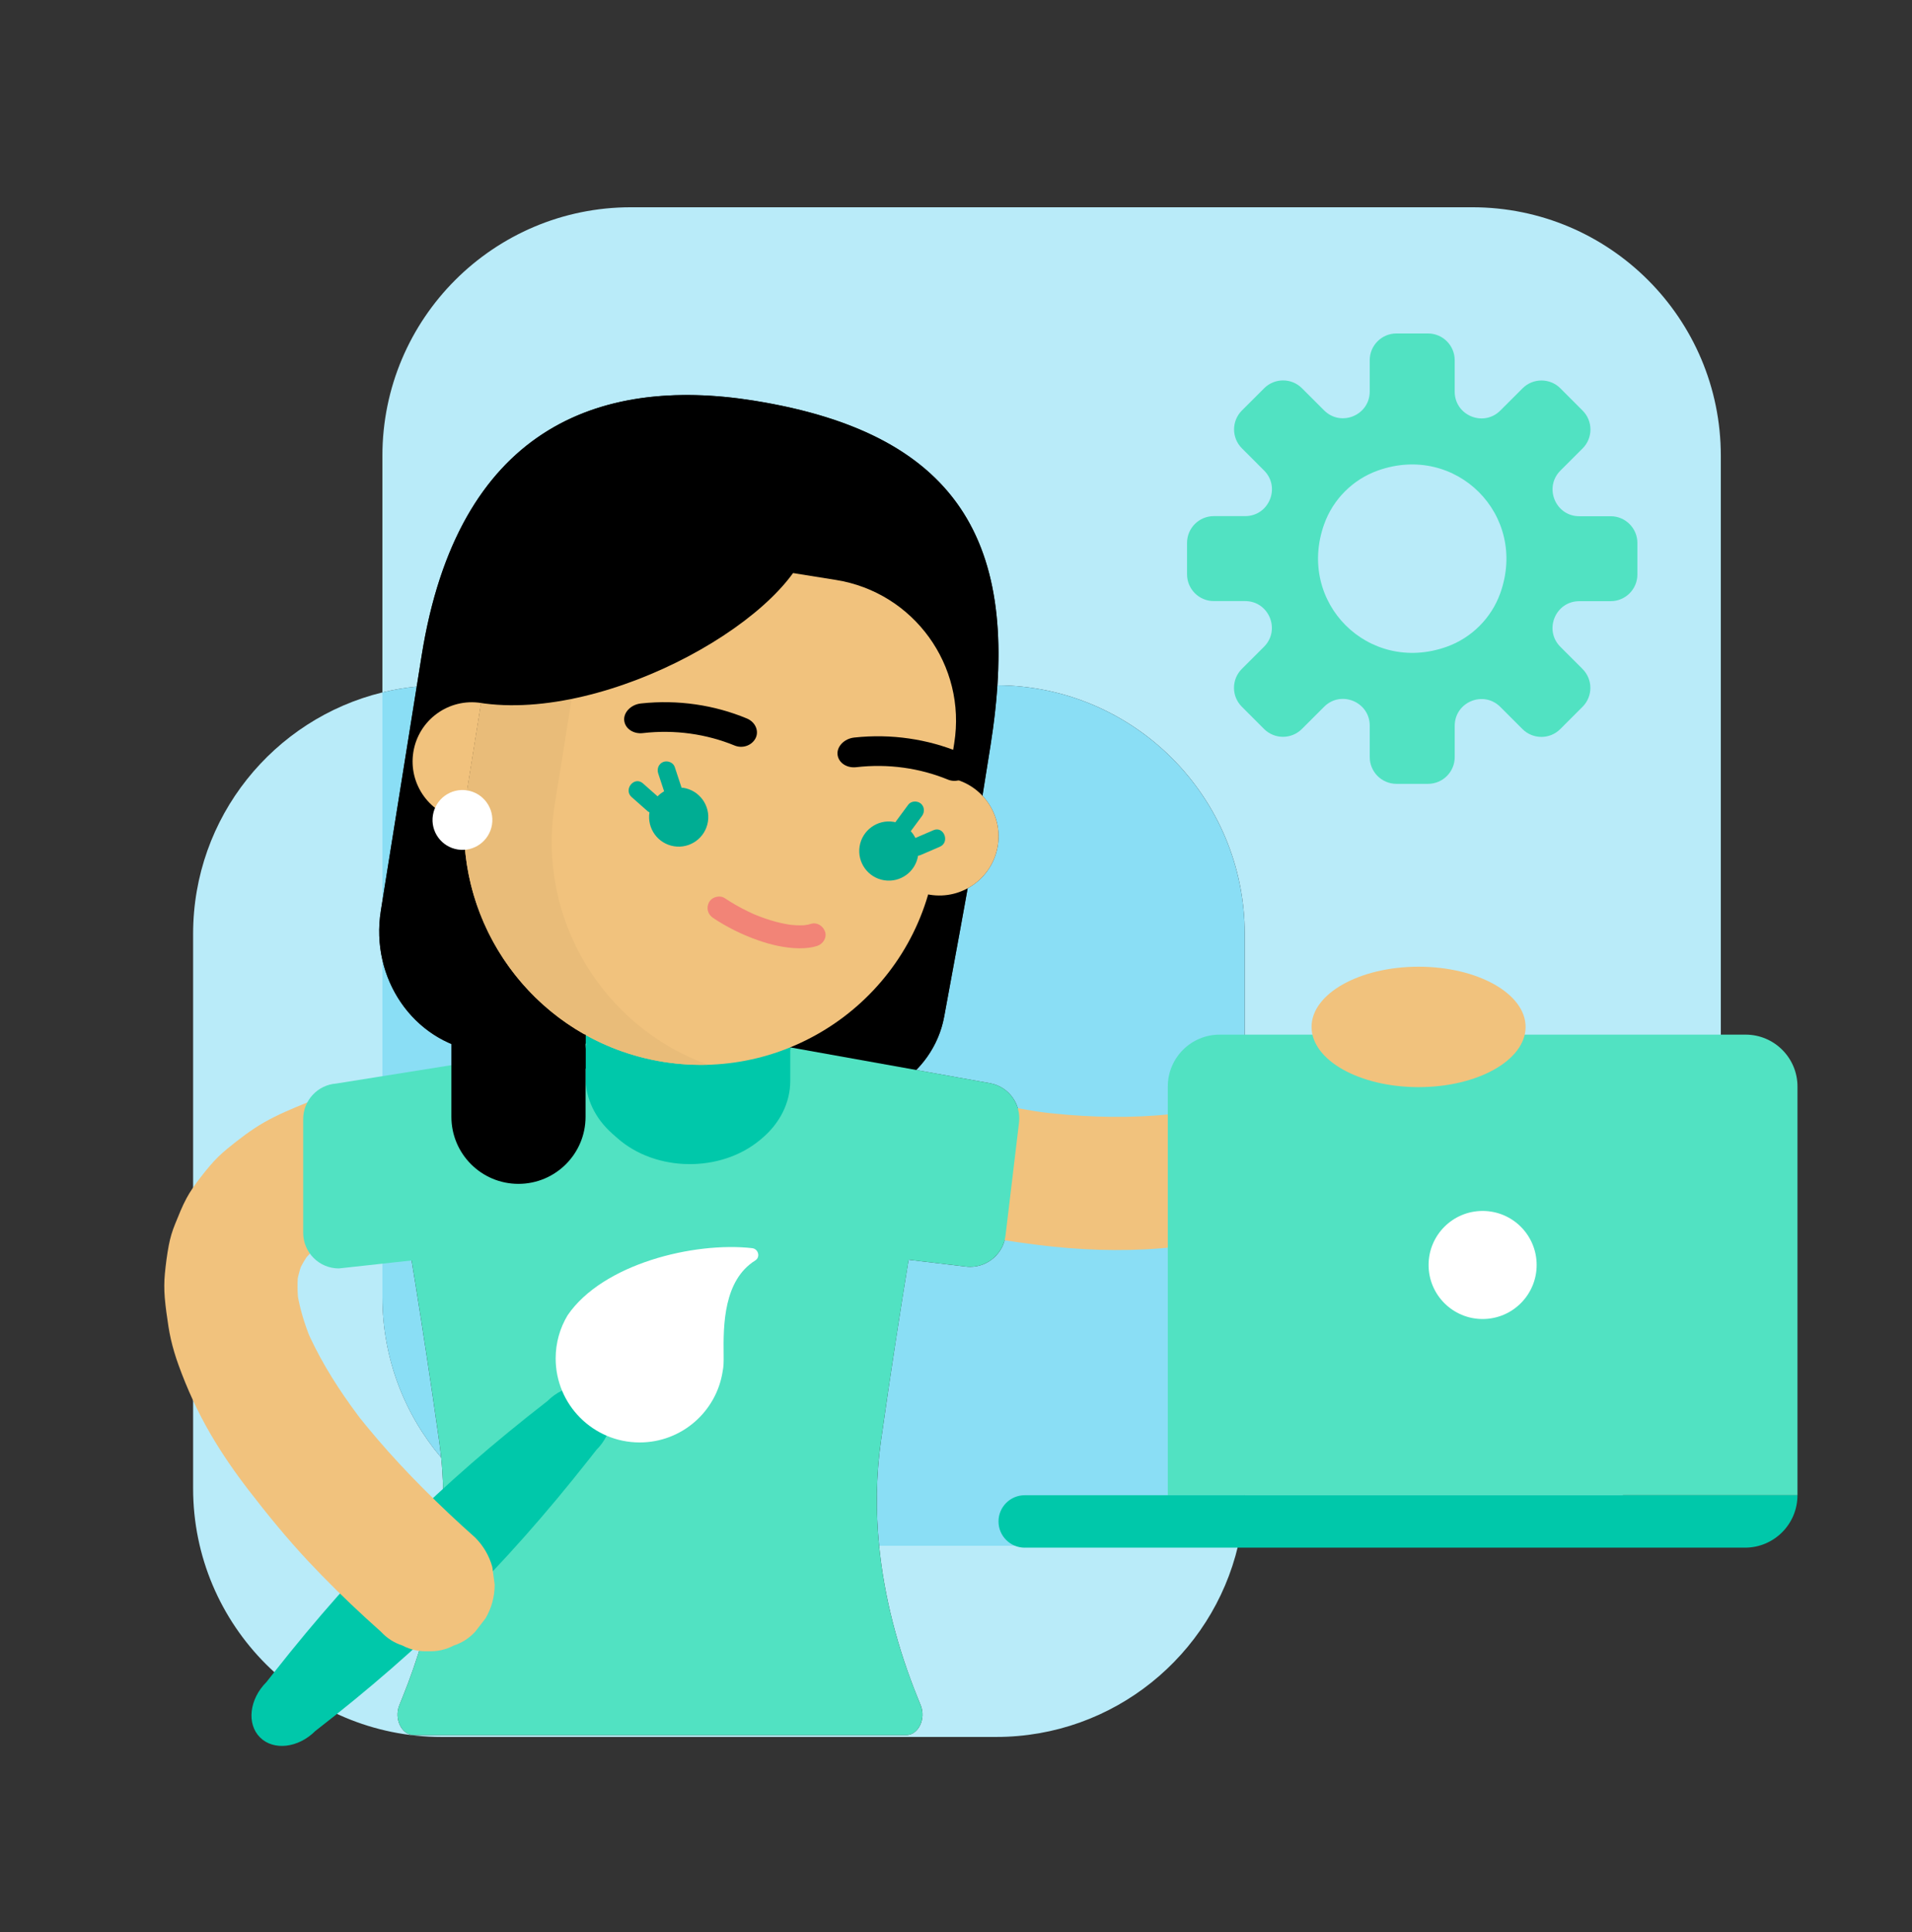 <?xml version="1.0" encoding="utf-8"?>
<svg xmlns="http://www.w3.org/2000/svg" width="96" height="97" viewBox="0 0 96 97" fill="none">
<rect x="0" y="0" width="96" height="97" fill="#333333" stroke="none"/>
<path d="M19.2 34.763C13.744 36.097 9.696 41.019 9.696 46.886V74.726C9.696 81.618 15.283 87.206 22.176 87.206H50.016C55.917 87.206 60.862 83.11 62.162 77.606H44.14C44.398 80.208 45.081 82.779 46.069 85.224L46.228 85.616C46.504 86.301 46.108 87.113 45.497 87.113H20.78C20.169 87.113 19.773 86.302 20.05 85.616L20.211 85.216C21.756 81.392 22.556 77.262 22.151 73.182C20.312 71.007 19.202 68.196 19.202 65.125V48.201C19.021 47.416 18.986 46.576 19.123 45.724L19.202 45.23V34.762" fill="#B9EBF9"/>
<path d="M73.92 10.406H31.68C24.787 10.406 19.2 15.993 19.2 22.886V34.763C19.761 34.626 20.335 34.527 20.922 34.469L21.174 32.895C22.719 23.234 28.047 19.832 34.483 19.832C35.581 19.832 36.711 19.931 37.861 20.116C47.365 21.636 50.598 26.451 50.081 34.406C56.944 34.441 62.497 40.016 62.497 46.886V74.726C62.497 75.717 62.382 76.682 62.163 77.606H73.921C80.814 77.606 86.401 72.019 86.401 65.126V22.886C86.401 15.993 80.814 10.406 73.921 10.406" fill="#B9EBF9"/>
<path d="M19.2 48.202V65.126C19.2 68.197 20.31 71.009 22.149 73.183C22.121 72.905 22.089 72.628 22.049 72.35C21.216 66.42 20.292 61.025 20.292 61.025C20.292 57.417 22.249 54.317 25.048 52.957L23.947 52.782C21.548 52.398 19.735 50.534 19.2 48.202ZM20.922 34.469C20.336 34.527 19.761 34.626 19.2 34.763V45.231L20.922 34.469ZM50.08 34.406C50.017 35.379 49.898 36.397 49.728 37.463L49.33 39.953C49.937 40.601 50.25 41.513 50.099 42.458C49.947 43.403 49.366 44.172 48.586 44.599C48.468 45.281 47.921 48.256 47.406 51.045C47.214 52.082 46.715 52.995 46.004 53.721L49.731 54.389C50.651 54.569 51.276 55.428 51.165 56.359L50.488 62.023C50.38 62.934 49.606 63.603 48.711 63.603C48.64 63.603 48.569 63.599 48.496 63.59L45.62 63.247C45.273 65.368 44.735 68.766 44.23 72.361C43.985 74.105 43.967 75.863 44.14 77.606H62.162C62.38 76.682 62.496 75.718 62.496 74.726V46.886C62.496 40.016 56.942 34.441 50.08 34.406Z" fill="#8ADEF5"/>
<path d="M44.23 72.36C45.064 66.424 45.991 61.024 45.991 61.024C45.991 56.163 42.44 52.223 38.06 52.223H28.224C23.843 52.223 20.293 56.163 20.293 61.024C20.293 61.024 21.217 66.419 22.05 72.349C22.661 76.698 21.861 81.131 20.21 85.216L20.049 85.615C19.772 86.301 20.169 87.113 20.779 87.113H45.496C46.107 87.113 46.503 86.302 46.227 85.615L46.069 85.224C44.418 81.139 43.619 76.707 44.23 72.359" fill="#51E2C2"/>
<path d="M13.375 84.454L13.79 83.927C18.008 78.578 22.096 74.526 27.473 70.351L27.491 70.337C28.346 69.482 29.587 69.34 30.266 70.018C30.945 70.696 30.801 71.938 29.947 72.792L29.518 73.336C25.299 78.684 21.208 82.735 15.829 86.909C14.975 87.764 13.734 87.906 13.055 87.228C12.376 86.55 12.52 85.308 13.374 84.454H13.375Z" fill="#00C8AA"/>
<path d="M28.497 66.038C28.117 66.671 27.899 67.411 27.899 68.202C27.899 70.531 29.788 72.42 32.117 72.42C34.232 72.42 35.983 70.862 36.287 68.832C36.332 68.617 36.339 68.367 36.334 68.026C36.312 66.509 36.334 64.274 37.922 63.282C38.19 63.115 38.078 62.701 37.764 62.665C34.84 62.338 30.262 63.452 28.497 66.037L28.496 66.038H28.497Z" fill="white"/>
<path d="M37.86 20.115C29.976 18.854 22.983 21.585 21.174 32.895L19.121 45.725C18.58 49.109 20.741 52.267 23.948 52.781L40.503 55.429C43.792 55.956 46.858 54.008 47.406 51.045C47.951 48.094 48.532 44.935 48.601 44.504L49.727 37.464C51.293 27.678 48.526 21.822 37.86 20.116" fill="black"/>
<path d="M41.714 59.682C42.864 60.194 44.032 60.669 45.23 61.056C46.197 61.368 47.18 61.633 48.173 61.853C49.471 62.14 50.782 62.333 52.1 62.501C53.129 62.632 54.165 62.715 55.202 62.747C56.224 62.778 57.249 62.758 58.268 62.675C59.516 62.574 60.77 62.41 61.995 62.149C62.882 61.96 63.758 61.708 64.6 61.374C65.646 60.961 66.685 60.515 67.622 59.887C68.188 59.507 68.733 59.087 69.247 58.639C69.546 58.377 69.829 58.093 70.087 57.79C70.519 57.284 70.937 56.751 71.288 56.184C71.647 55.603 71.897 54.977 72.159 54.347C72.235 54.163 72.305 53.975 72.367 53.786C72.506 53.342 72.526 52.897 72.426 52.453C72.406 52.008 72.274 51.594 72.03 51.21C71.82 50.82 71.533 50.507 71.169 50.272C70.846 49.976 70.467 49.776 70.032 49.674C69.736 49.633 69.44 49.594 69.143 49.555C68.539 49.557 67.978 49.708 67.456 50.011C67.23 50.184 67.004 50.359 66.779 50.534C66.364 50.95 66.078 51.443 65.919 52.009C65.853 52.207 65.78 52.402 65.7 52.593C65.812 52.327 65.924 52.06 66.037 51.794C65.786 52.384 65.462 52.939 65.071 53.447C65.246 53.221 65.419 52.995 65.594 52.77C65.161 53.329 64.652 53.826 64.094 54.259C64.319 54.084 64.545 53.91 64.77 53.736C64.018 54.315 63.181 54.777 62.307 55.147C62.573 55.034 62.84 54.922 63.106 54.81C62.017 55.268 60.874 55.584 59.714 55.8C59.363 55.866 59.009 55.922 58.655 55.97C58.952 55.93 59.248 55.891 59.544 55.851C57.571 56.116 55.568 56.132 53.585 55.969C53.011 55.922 52.438 55.86 51.867 55.784C52.164 55.824 52.459 55.864 52.756 55.903C51.662 55.755 50.574 55.556 49.5 55.302C48.449 55.054 47.41 54.756 46.39 54.401C45.84 54.209 45.296 54.001 44.759 53.774C45.025 53.886 45.292 53.998 45.558 54.111C45.401 54.045 45.244 53.977 45.087 53.906C44.703 53.663 44.29 53.53 43.844 53.51C43.4 53.41 42.955 53.43 42.511 53.569C42.076 53.673 41.697 53.873 41.374 54.167C41.01 54.404 40.723 54.716 40.513 55.105C40.401 55.371 40.288 55.638 40.176 55.904C40.017 56.496 40.017 57.089 40.176 57.682C40.288 57.948 40.401 58.215 40.513 58.481C40.811 58.983 41.21 59.383 41.712 59.68L41.714 59.682Z" fill="#F1C27D"/>
<path d="M38.789 62.43L48.496 63.59C49.478 63.707 50.37 63.006 50.487 62.023L51.164 56.359C51.276 55.428 50.65 54.568 49.73 54.388L39.68 52.586L38.789 62.43Z" fill="#51E2C2"/>
<path d="M29.4 54.107V51.46C29.4 49.119 31.762 47.25 34.592 47.352L34.922 47.363C37.585 47.459 39.682 49.273 39.68 51.477C39.678 52.461 39.678 53.465 39.678 54.273C39.678 55.365 39.154 56.411 38.221 57.183C38.198 57.202 38.174 57.221 38.151 57.242C36.167 58.882 32.935 58.841 31.011 57.153C30.92 57.073 30.829 56.994 30.742 56.916C29.881 56.153 29.4 55.151 29.4 54.107Z" fill="#00C8AA"/>
<path d="M44.229 41.519C44.488 39.898 46.013 38.794 47.633 39.053C49.254 39.313 50.358 40.837 50.099 42.458C49.839 44.078 48.316 45.182 46.694 44.923C45.074 44.664 43.97 43.14 44.229 41.519Z" fill="#F1C27D"/>
<path d="M44.64 29.547C44.64 29.547 44.612 29.72 44.557 30.067C46.963 31.528 48.377 34.342 47.915 37.293C48.672 32.562 49.041 30.252 49.041 30.252C49.041 30.252 48.008 30.086 44.639 29.547" fill="black"/>
<path d="M46.603 44.906C45.569 48.466 42.958 51.245 39.679 52.586H39.68C42.959 51.245 45.569 48.466 46.603 44.907" fill="black"/>
<path d="M39.679 52.586C38.475 53.078 37.182 53.376 35.843 53.448C37.182 53.376 38.475 53.078 39.679 52.586Z" fill="#00C8AA"/>
<path d="M46.923 43.488C46.844 43.973 46.736 44.444 46.603 44.905C46.736 44.445 46.844 43.973 46.923 43.488Z" fill="#E5B877"/>
<path d="M35.842 53.446C35.842 53.446 35.84 53.446 35.839 53.446C35.839 53.446 35.841 53.446 35.842 53.446ZM33.496 53.34C33.594 53.354 33.691 53.367 33.789 53.378C33.699 53.368 33.608 53.355 33.517 53.343C33.511 53.342 33.504 53.341 33.496 53.34Z" fill="#00C8AA"/>
<path d="M33.313 53.313C26.83 52.276 22.416 46.18 23.453 39.697L25.566 26.492L41.974 29.117C45.877 29.742 48.535 33.411 47.911 37.314L46.929 43.453C45.892 49.935 39.796 54.349 33.313 53.313Z" fill="#F1C27D"/>
<path d="M31.233 52.785C31.897 53.019 32.593 53.197 33.313 53.312C33.306 53.311 33.299 53.31 33.292 53.308C33.289 53.308 33.286 53.307 33.283 53.306C33.278 53.306 33.276 53.306 33.271 53.304C33.267 53.304 33.264 53.303 33.26 53.303C33.256 53.303 33.252 53.302 33.249 53.301C33.245 53.301 33.242 53.3 33.238 53.299C33.234 53.299 33.23 53.298 33.227 53.297C33.22 53.296 33.213 53.295 33.207 53.294C33.205 53.294 33.201 53.293 33.198 53.292C33.194 53.292 33.189 53.291 33.185 53.29C33.183 53.29 33.179 53.289 33.178 53.289C33.173 53.289 33.169 53.287 33.164 53.287C33.162 53.287 33.159 53.287 33.157 53.286C33.134 53.282 33.112 53.279 33.089 53.274C33.088 53.274 33.086 53.274 33.084 53.274C33.079 53.273 33.074 53.272 33.068 53.271H33.066C32.847 53.231 32.63 53.185 32.416 53.134C32.392 53.128 32.368 53.122 32.344 53.116C32.344 53.116 32.343 53.116 32.342 53.116C32.337 53.115 32.331 53.114 32.326 53.112H32.324C32.307 53.109 32.29 53.104 32.272 53.1H32.27C32.27 53.1 32.261 53.097 32.256 53.096C32.254 53.096 32.252 53.095 32.25 53.094C32.245 53.093 32.242 53.092 32.237 53.09C32.235 53.09 32.232 53.09 32.229 53.089C32.225 53.087 32.221 53.087 32.216 53.086C32.214 53.086 32.212 53.086 32.211 53.085C32.202 53.083 32.194 53.08 32.186 53.078C32.183 53.078 32.18 53.077 32.178 53.076C32.174 53.076 32.172 53.074 32.168 53.073C32.164 53.072 32.161 53.071 32.157 53.07C32.154 53.07 32.15 53.068 32.148 53.067C32.143 53.066 32.14 53.066 32.135 53.065C32.132 53.065 32.13 53.063 32.127 53.063C32.122 53.061 32.115 53.06 32.109 53.058C32.107 53.058 32.104 53.057 32.102 53.056C32.097 53.054 32.092 53.053 32.086 53.051C32.084 53.051 32.081 53.05 32.079 53.049C32.075 53.048 32.07 53.046 32.065 53.045C32.062 53.045 32.06 53.044 32.057 53.043C32.053 53.042 32.047 53.041 32.043 53.039C32.041 53.039 32.039 53.039 32.036 53.038C32.029 53.036 32.022 53.034 32.015 53.032C32.008 53.03 32.001 53.028 31.994 53.026C31.993 53.026 31.991 53.026 31.99 53.025C31.984 53.023 31.979 53.022 31.972 53.02C31.971 53.02 31.969 53.02 31.968 53.019C31.961 53.017 31.955 53.016 31.949 53.014C31.949 53.014 31.948 53.014 31.947 53.014C31.706 52.946 31.469 52.871 31.235 52.788" fill="#00C8AA"/>
<path d="M33.313 53.313C33.374 53.323 33.435 53.332 33.496 53.341C33.503 53.342 33.51 53.343 33.517 53.344C33.449 53.334 33.381 53.324 33.313 53.313ZM33.283 53.308C33.283 53.308 33.289 53.309 33.292 53.31C33.289 53.31 33.286 53.309 33.283 53.308ZM33.26 53.304C33.26 53.304 33.267 53.306 33.271 53.306C33.268 53.306 33.264 53.306 33.26 53.304ZM33.239 53.302C33.239 53.302 33.246 53.303 33.249 53.304C33.246 53.304 33.243 53.303 33.239 53.302ZM33.208 53.296C33.215 53.297 33.222 53.298 33.227 53.299C33.221 53.298 33.215 53.297 33.208 53.296ZM33.185 53.292C33.185 53.292 33.194 53.293 33.198 53.294C33.193 53.294 33.19 53.293 33.185 53.292ZM33.164 53.289C33.164 53.289 33.173 53.291 33.178 53.291C33.173 53.291 33.169 53.289 33.164 53.289ZM33.089 53.276C33.112 53.28 33.134 53.283 33.157 53.288C33.134 53.284 33.112 53.281 33.089 53.276ZM32.324 53.112C32.33 53.114 32.336 53.115 32.34 53.116C32.335 53.115 32.329 53.114 32.324 53.112ZM32.27 53.099C32.288 53.104 32.305 53.108 32.322 53.112C32.305 53.108 32.288 53.103 32.27 53.099ZM32.254 53.095C32.254 53.095 32.264 53.098 32.268 53.099C32.264 53.098 32.259 53.097 32.254 53.095ZM32.235 53.09C32.235 53.09 32.243 53.092 32.248 53.094C32.243 53.093 32.239 53.092 32.235 53.09ZM32.215 53.085C32.215 53.085 32.223 53.087 32.228 53.088C32.223 53.087 32.219 53.086 32.215 53.085ZM32.184 53.077C32.193 53.079 32.201 53.082 32.209 53.084C32.2 53.082 32.191 53.079 32.184 53.077ZM32.166 53.072C32.166 53.072 32.172 53.074 32.176 53.075C32.172 53.075 32.169 53.073 32.166 53.072ZM32.145 53.066C32.145 53.066 32.151 53.068 32.154 53.069C32.151 53.069 32.147 53.067 32.145 53.066ZM32.124 53.062C32.124 53.062 32.129 53.063 32.132 53.064C32.13 53.064 32.127 53.063 32.124 53.062ZM32.099 53.055C32.099 53.055 32.104 53.056 32.106 53.057C32.104 53.057 32.102 53.056 32.099 53.055ZM32.076 53.048C32.076 53.048 32.081 53.049 32.083 53.05C32.081 53.05 32.078 53.049 32.076 53.048ZM32.055 53.042C32.055 53.042 32.06 53.043 32.063 53.044C32.06 53.044 32.058 53.043 32.055 53.042ZM32.034 53.037C32.034 53.037 32.038 53.038 32.041 53.039C32.039 53.039 32.037 53.038 32.034 53.037ZM31.988 53.024C31.988 53.024 31.991 53.024 31.992 53.025C31.99 53.025 31.989 53.025 31.988 53.024ZM31.966 53.018C31.966 53.018 31.969 53.018 31.97 53.019C31.969 53.019 31.967 53.019 31.966 53.018ZM31.945 53.012C31.945 53.012 31.946 53.012 31.947 53.012C31.947 53.012 31.947 53.012 31.945 53.012Z" fill="#00C8AA"/>
<path d="M25.566 26.495L23.453 39.7C22.531 45.462 25.916 50.918 31.232 52.788C31.465 52.871 31.703 52.946 31.944 53.014C31.944 53.014 31.944 53.014 31.946 53.014C31.953 53.016 31.959 53.018 31.965 53.02C31.966 53.02 31.968 53.02 31.969 53.021C31.975 53.023 31.98 53.024 31.987 53.026C31.989 53.026 31.99 53.026 31.991 53.027C31.998 53.029 32.005 53.03 32.012 53.032C32.019 53.034 32.026 53.036 32.033 53.038C32.035 53.038 32.037 53.039 32.04 53.04C32.045 53.041 32.05 53.043 32.054 53.044C32.057 53.044 32.059 53.045 32.062 53.046C32.067 53.047 32.072 53.049 32.076 53.05C32.078 53.05 32.081 53.051 32.083 53.052C32.089 53.053 32.094 53.054 32.099 53.056C32.101 53.056 32.103 53.057 32.106 53.058C32.112 53.06 32.119 53.061 32.124 53.063C32.126 53.063 32.129 53.064 32.132 53.065C32.137 53.066 32.14 53.067 32.145 53.068C32.147 53.068 32.151 53.07 32.154 53.071C32.158 53.072 32.161 53.073 32.165 53.074C32.169 53.074 32.171 53.076 32.175 53.077C32.178 53.077 32.181 53.078 32.183 53.078C32.192 53.08 32.2 53.083 32.208 53.085C32.21 53.085 32.212 53.085 32.213 53.086C32.218 53.087 32.221 53.088 32.226 53.089C32.228 53.089 32.231 53.09 32.234 53.091C32.239 53.092 32.242 53.093 32.247 53.095C32.249 53.095 32.251 53.096 32.253 53.097C32.258 53.098 32.263 53.099 32.267 53.1H32.269C32.287 53.105 32.304 53.11 32.321 53.114H32.323C32.329 53.115 32.335 53.117 32.339 53.118C32.339 53.118 32.34 53.118 32.341 53.118C32.365 53.124 32.389 53.129 32.413 53.135C32.627 53.186 32.844 53.232 33.063 53.271H33.065C33.071 53.272 33.076 53.273 33.081 53.274C33.083 53.274 33.084 53.274 33.086 53.274C33.109 53.278 33.131 53.282 33.154 53.287C33.156 53.287 33.159 53.287 33.161 53.288C33.166 53.288 33.17 53.29 33.175 53.29C33.177 53.29 33.18 53.291 33.182 53.291C33.186 53.291 33.19 53.292 33.195 53.292C33.198 53.292 33.202 53.294 33.204 53.294C33.211 53.295 33.217 53.296 33.224 53.297C33.227 53.297 33.231 53.298 33.235 53.299C33.239 53.299 33.242 53.3 33.246 53.301C33.249 53.301 33.253 53.302 33.257 53.303C33.26 53.303 33.264 53.304 33.268 53.305C33.273 53.305 33.275 53.306 33.28 53.307C33.283 53.307 33.286 53.308 33.289 53.309C33.296 53.31 33.303 53.311 33.31 53.313C33.378 53.323 33.446 53.334 33.514 53.343C34.077 53.423 34.637 53.461 35.19 53.461C35.309 53.461 35.427 53.459 35.545 53.456C30.279 51.557 26.936 46.131 27.852 40.402L29.965 27.197L27.175 26.75L25.563 26.492" fill="#E9BC79"/>
<path d="M47.596 39.141C46.192 38.566 44.607 38.33 42.982 38.519C42.539 38.568 42.118 38.319 42.056 37.911C41.992 37.504 42.374 37.083 42.895 37.029C44.756 36.828 46.581 37.107 48.206 37.781C48.66 37.97 48.836 38.443 48.634 38.8C48.429 39.158 47.98 39.297 47.597 39.142L47.596 39.141Z" fill="black"/>
<path d="M36.885 37.43C35.481 36.855 33.896 36.619 32.271 36.807C31.829 36.858 31.407 36.608 31.345 36.2C31.281 35.793 31.663 35.372 32.184 35.318C34.045 35.117 35.87 35.396 37.495 36.07C37.95 36.259 38.125 36.732 37.923 37.089C37.718 37.447 37.269 37.586 36.886 37.431L36.885 37.43Z" fill="black"/>
<path d="M34.31 39.555C34.279 39.55 34.248 39.548 34.216 39.545C34.213 39.532 34.212 39.52 34.208 39.507C34.098 39.174 33.989 38.842 33.879 38.509C33.804 38.28 33.518 38.171 33.302 38.255C33.068 38.346 32.972 38.602 33.048 38.831C33.147 39.131 33.245 39.429 33.344 39.729C33.224 39.797 33.113 39.882 33.016 39.981C32.77 39.764 32.526 39.547 32.28 39.33C31.849 38.949 31.284 39.64 31.715 40.019C31.977 40.251 32.24 40.483 32.502 40.715C32.537 40.746 32.573 40.768 32.609 40.785C32.48 41.596 33.032 42.358 33.842 42.488C34.652 42.618 35.414 42.066 35.544 41.255C35.673 40.445 35.122 39.683 34.311 39.553L34.31 39.555Z" fill="#00AD93"/>
<path d="M46.865 41.682L45.961 42.072C45.899 41.948 45.822 41.833 45.729 41.731C45.917 41.477 46.104 41.223 46.291 40.969C46.434 40.775 46.423 40.499 46.23 40.341C46.051 40.194 45.746 40.208 45.602 40.402L44.978 41.248C44.97 41.259 44.964 41.27 44.958 41.281C44.926 41.273 44.895 41.265 44.862 41.261C44.052 41.131 43.29 41.683 43.16 42.493C43.031 43.303 43.583 44.066 44.393 44.195C45.203 44.325 45.966 43.773 46.095 42.963C46.136 42.957 46.178 42.947 46.222 42.929C46.544 42.791 46.865 42.652 47.187 42.513C47.712 42.287 47.393 41.454 46.864 41.682H46.865Z" fill="#00AD93"/>
<path d="M22.165 53.863C20.458 54.061 18.746 54.306 17.091 54.779C16.523 54.941 15.964 55.13 15.418 55.355C14.677 55.659 13.934 55.963 13.239 56.363C12.594 56.735 12.004 57.192 11.428 57.661C11.104 57.925 10.802 58.216 10.533 58.537C10.228 58.899 9.933 59.276 9.665 59.667C9.557 59.826 9.457 59.989 9.366 60.158C9.142 60.572 8.971 61.017 8.794 61.449C8.723 61.622 8.659 61.799 8.606 61.978C8.553 62.158 8.508 62.341 8.474 62.525C8.384 62.999 8.323 63.48 8.277 63.959C8.24 64.352 8.241 64.75 8.272 65.143C8.313 65.638 8.386 66.131 8.461 66.622C8.494 66.831 8.534 67.038 8.581 67.245C8.681 67.68 8.81 68.109 8.962 68.528C9.395 69.729 9.932 70.903 10.575 72.006C11.146 72.985 11.793 73.919 12.484 74.815C13.424 76.036 14.393 77.223 15.446 78.35C16.377 79.346 17.35 80.302 18.353 81.223C18.61 81.459 18.869 81.693 19.129 81.924C19.431 82.251 19.79 82.481 20.205 82.615C20.604 82.825 21.033 82.921 21.493 82.903C21.953 82.921 22.383 82.825 22.782 82.615C23.197 82.481 23.555 82.251 23.858 81.924C24.033 81.698 24.206 81.473 24.381 81.247C24.683 80.726 24.836 80.163 24.837 79.56C24.797 79.263 24.757 78.967 24.718 78.671C24.56 78.104 24.273 77.613 23.858 77.195C22.957 76.394 22.078 75.569 21.229 74.713C20.43 73.909 19.656 73.08 18.92 72.219C18.526 71.759 18.143 71.29 17.773 70.811C17.948 71.037 18.122 71.262 18.297 71.488C17.368 70.285 16.512 69.018 15.823 67.662C15.649 67.322 15.487 66.974 15.338 66.622C15.45 66.888 15.563 67.154 15.675 67.42C15.381 66.722 15.139 66.001 14.988 65.258C14.947 65.064 14.915 64.868 14.888 64.67C14.927 64.967 14.967 65.262 15.007 65.559C14.926 64.953 14.913 64.339 14.992 63.731C14.953 64.028 14.913 64.323 14.873 64.62C14.94 64.129 15.067 63.65 15.259 63.193C15.147 63.459 15.035 63.725 14.922 63.991C15.107 63.556 15.349 63.148 15.637 62.774C15.463 63 15.289 63.225 15.114 63.451C15.461 63.005 15.868 62.612 16.314 62.267C16.089 62.442 15.863 62.616 15.637 62.79C16.322 62.263 17.088 61.85 17.882 61.514C17.616 61.627 17.349 61.739 17.083 61.851C18.355 61.317 19.7 60.971 21.056 60.725C21.511 60.643 21.969 60.572 22.427 60.51C22.131 60.551 21.835 60.59 21.539 60.629C21.748 60.602 21.957 60.576 22.166 60.552C22.626 60.569 23.056 60.473 23.455 60.264C23.869 60.129 24.227 59.899 24.531 59.572C24.857 59.27 25.088 58.911 25.222 58.496C25.431 58.098 25.527 57.669 25.51 57.208C25.471 56.911 25.43 56.616 25.391 56.319C25.232 55.753 24.946 55.261 24.531 54.843C24.305 54.67 24.08 54.495 23.854 54.32C23.333 54.018 22.77 53.865 22.166 53.864L22.165 53.863Z" fill="#F1C27D"/>
<path d="M26.791 62.612L17.014 63.683C16.024 63.683 15.223 62.882 15.223 61.892V56.188C15.223 55.25 15.945 54.471 16.881 54.401L29.445 52.395L26.792 62.612H26.791Z" fill="#51E2C2"/>
<path d="M36.109 45.013C35.905 45.013 35.694 45.12 35.599 45.299C35.446 45.589 35.537 45.908 35.805 46.087C36.503 46.552 37.261 46.926 38.051 47.204C38.702 47.434 39.398 47.597 40.091 47.61C40.117 47.61 40.143 47.61 40.17 47.61C40.457 47.61 40.753 47.58 41.026 47.493C41.313 47.402 41.526 47.089 41.428 46.785C41.35 46.546 41.124 46.359 40.874 46.359C40.823 46.359 40.771 46.366 40.719 46.383C40.67 46.398 40.62 46.411 40.571 46.423C40.526 46.434 40.465 46.432 40.42 46.448C40.401 46.45 40.38 46.451 40.361 46.453C40.299 46.456 40.236 46.458 40.174 46.458C40.169 46.458 40.164 46.458 40.16 46.458C40.029 46.458 39.899 46.451 39.768 46.438C39.733 46.434 39.698 46.431 39.663 46.427C39.591 46.415 39.519 46.404 39.447 46.39C39.12 46.329 38.797 46.242 38.483 46.136C38.312 46.078 38.142 46.016 37.975 45.948C37.952 45.938 37.928 45.926 37.905 45.919C37.876 45.906 37.847 45.894 37.818 45.882C37.731 45.843 37.645 45.803 37.559 45.761C37.153 45.566 36.761 45.342 36.386 45.091C36.304 45.037 36.207 45.012 36.108 45.012" fill="#F28477"/>
<path d="M58.633 75.068H90.25V54.551C90.25 53.112 89.083 51.945 87.644 51.945H61.239C59.8 51.945 58.634 53.112 58.634 54.551V75.068H58.633Z" fill="#51E2C2"/>
<path d="M51.451 77.702H87.617C89.071 77.702 90.249 76.524 90.249 75.07H51.45C50.724 75.07 50.134 75.66 50.134 76.386C50.134 77.113 50.724 77.703 51.45 77.703L51.451 77.702Z" fill="#00C8AA"/>
<path d="M71.225 54.581C74.193 54.581 76.599 53.228 76.599 51.558C76.599 49.889 74.193 48.535 71.225 48.535C68.258 48.535 65.852 49.889 65.852 51.558C65.852 53.228 68.258 54.581 71.225 54.581Z" fill="#F1C27D"/>
<path d="M77.154 63.51C77.154 62.011 75.94 60.797 74.441 60.797C72.943 60.797 71.728 62.011 71.728 63.51C71.728 65.008 72.943 66.223 74.441 66.223C75.94 66.223 77.154 65.008 77.154 63.51Z" fill="white"/>
<path d="M25.776 24.539L40.668 26.922C40.044 30.824 30.543 36.319 24.039 35.279L25.776 24.539Z" fill="black"/>
<path d="M26.032 59.437C27.893 59.437 29.4 57.929 29.4 56.069V51.945H22.664V56.069C22.664 57.93 24.172 59.437 26.031 59.437H26.032Z" fill="black"/>
<path d="M80.871 25.919H79.297C78.101 25.919 77.503 24.472 78.348 23.626L79.462 22.513C79.986 21.989 79.986 21.139 79.462 20.615L78.345 19.496C77.82 18.972 76.971 18.972 76.447 19.496L75.33 20.612C74.484 21.457 73.039 20.858 73.039 19.663V18.084C73.039 17.343 72.438 16.742 71.697 16.742H70.115C69.374 16.742 68.773 17.343 68.773 18.084V19.655C68.773 20.851 67.327 21.45 66.482 20.603L65.371 19.493C64.847 18.968 63.997 18.968 63.473 19.493L62.355 20.61C61.831 21.134 61.83 21.984 62.355 22.508L63.468 23.622C64.314 24.467 63.714 25.913 62.518 25.913H60.944C60.203 25.913 59.602 26.513 59.601 27.254V28.835C59.601 29.576 60.201 30.177 60.942 30.178H62.516C63.712 30.178 64.31 31.625 63.465 32.471L62.351 33.584C61.827 34.108 61.826 34.957 62.351 35.481L63.468 36.6C63.993 37.124 64.842 37.124 65.366 36.6L66.483 35.484C67.329 34.639 68.774 35.239 68.774 36.434V38.012C68.774 38.753 69.375 39.354 70.116 39.354H71.698C72.439 39.354 73.04 38.753 73.04 38.012V36.441C73.04 35.245 74.486 34.646 75.331 35.493L76.442 36.604C76.966 37.128 77.816 37.129 78.34 36.604L79.458 35.486C79.982 34.962 79.982 34.112 79.458 33.588L78.346 32.475C77.5 31.629 78.1 30.183 79.295 30.183H80.869C81.611 30.183 82.212 29.583 82.212 28.842V27.261C82.212 26.52 81.612 25.919 80.871 25.918V25.919ZM72.633 32.473C68.709 33.869 65.087 30.247 66.483 26.323C66.93 25.067 67.926 24.071 69.181 23.624C73.105 22.228 76.727 25.851 75.331 29.774C74.884 31.03 73.888 32.026 72.633 32.473Z" fill="#51E2C2"/>
<path d="M23.219 41.165C21.598 40.906 20.494 39.381 20.753 37.761C21.012 36.14 22.537 35.036 24.157 35.295L23.219 41.164V41.165Z" fill="#F1C27D"/>
<path d="M24.702 41.404C24.832 40.585 24.275 39.815 23.456 39.683C22.637 39.552 21.867 40.109 21.735 40.929C21.604 41.749 22.163 42.519 22.982 42.65C23.8 42.781 24.571 42.223 24.702 41.404Z" fill="white"/>
</svg>